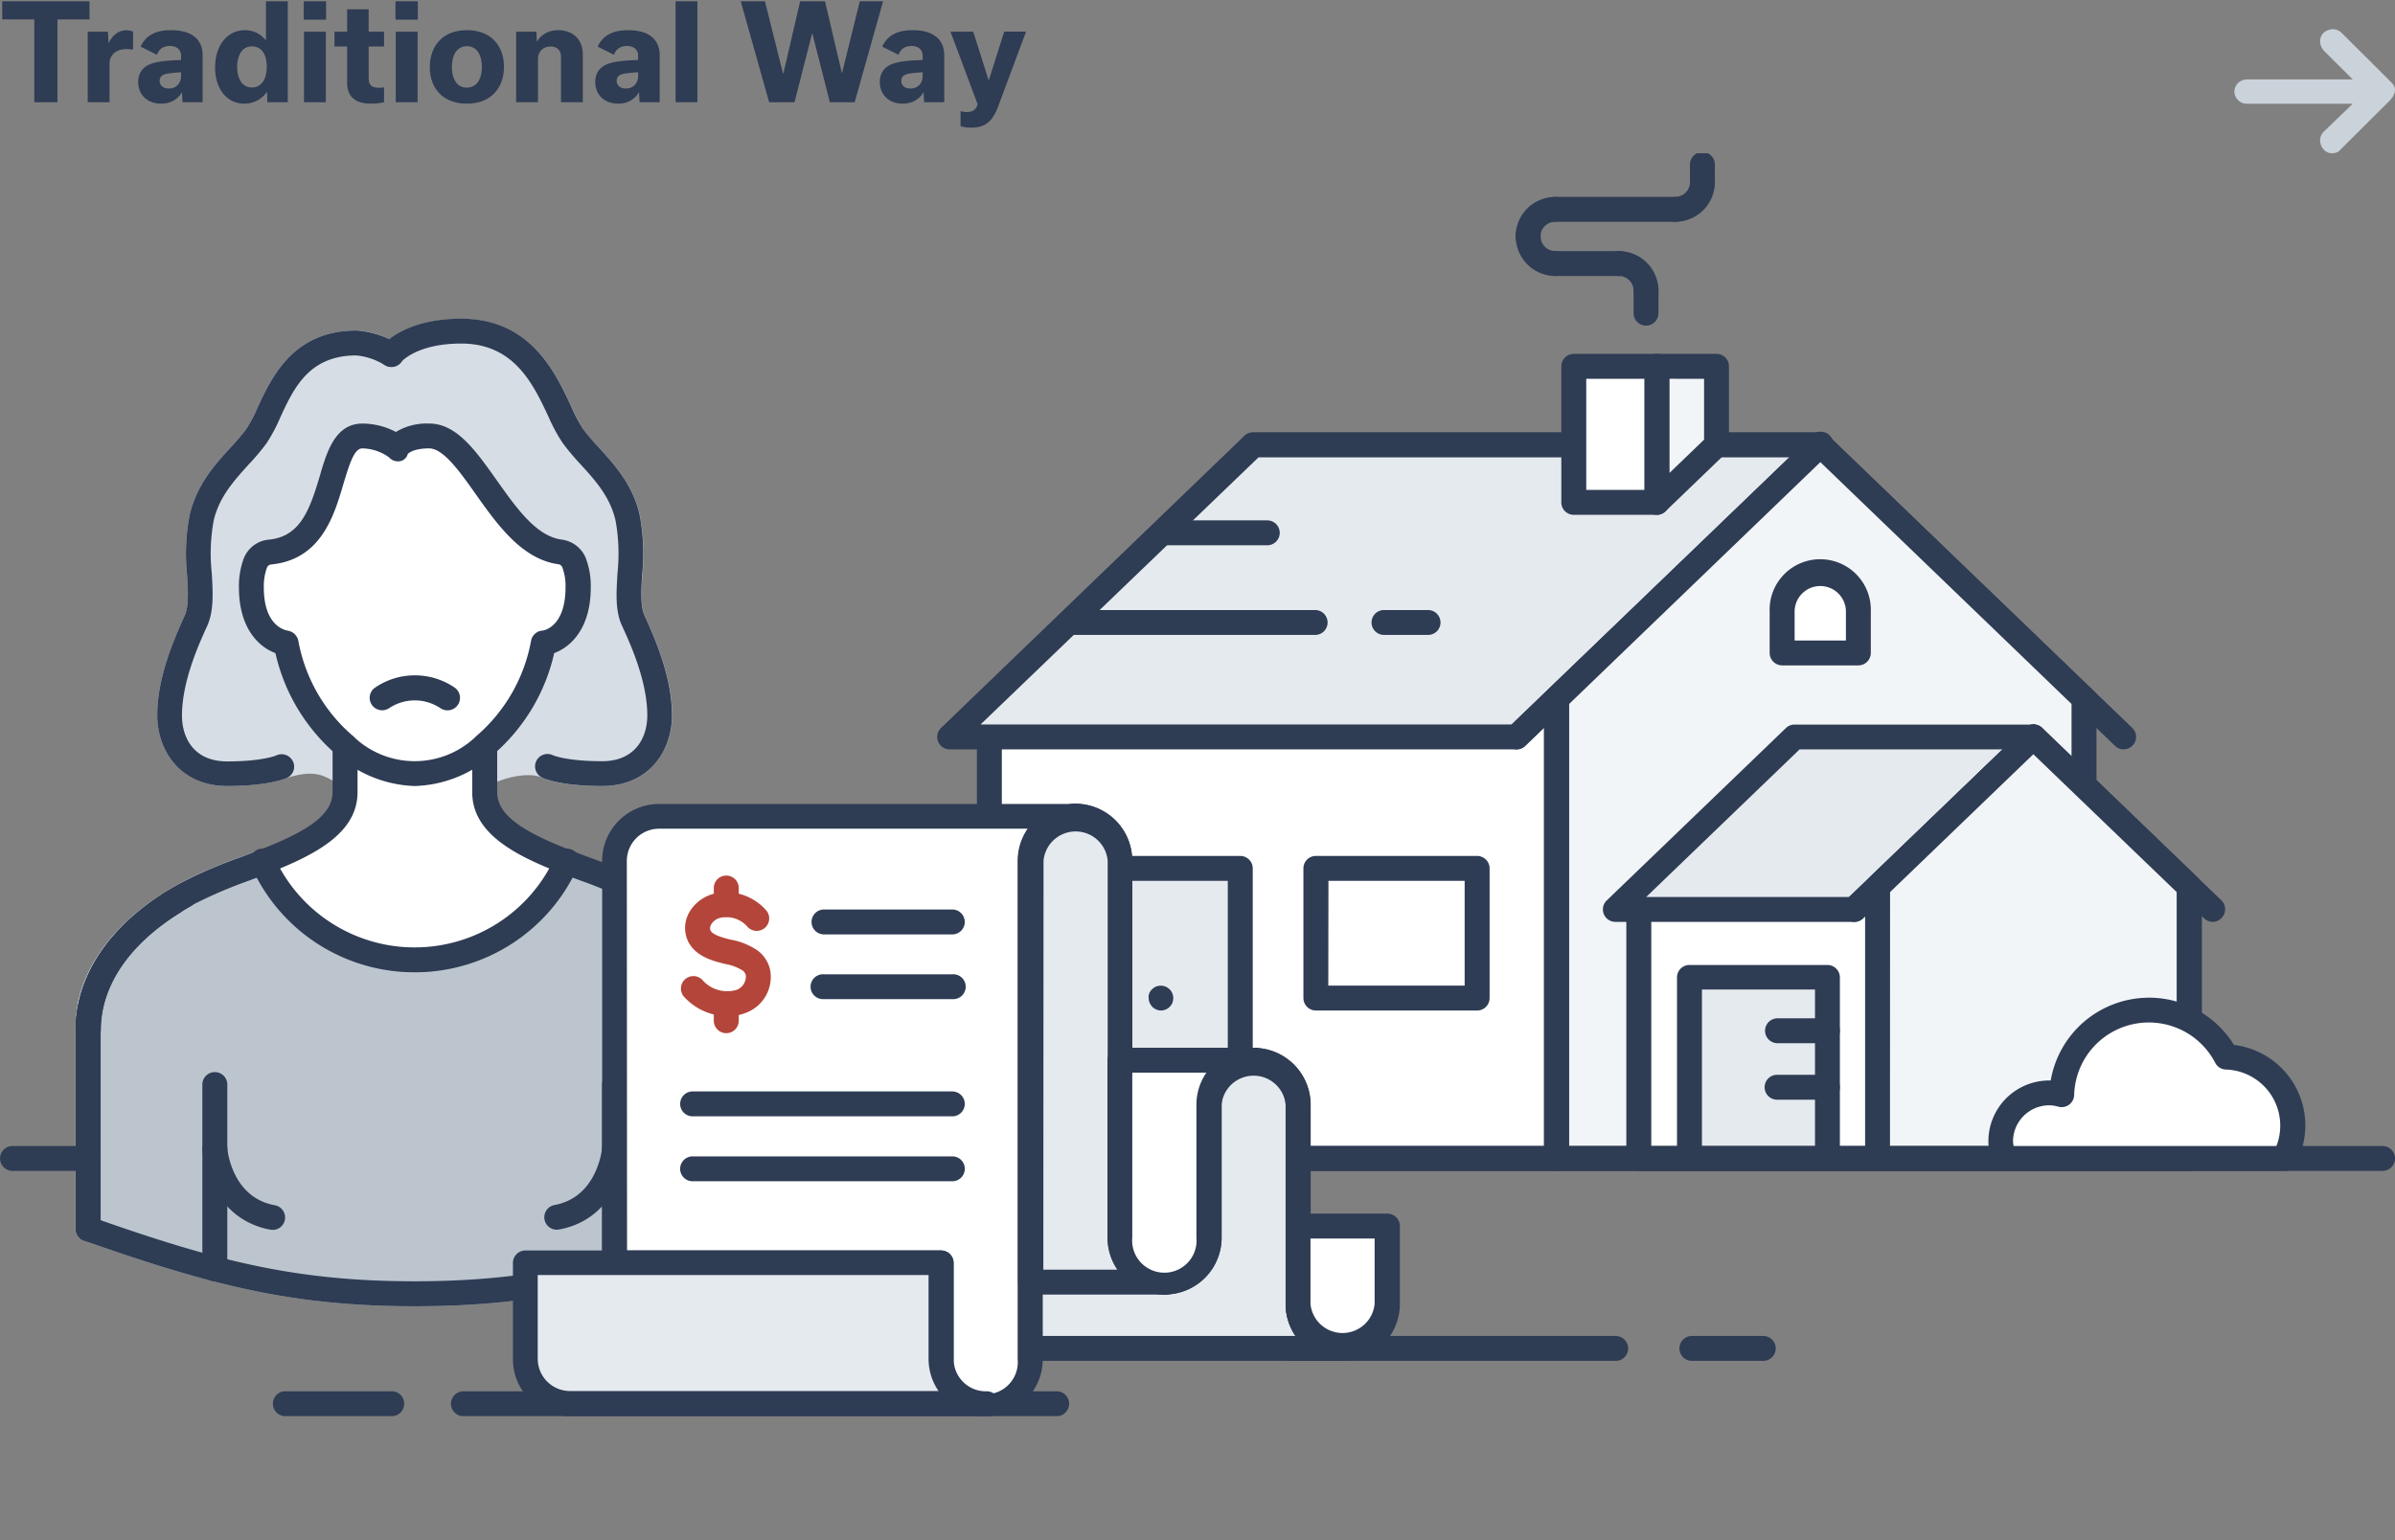 <svg width="328" height="211" fill="none" xmlns="http://www.w3.org/2000/svg"><rect width="100%" height="100%" fill="#808080" stroke="none"/><path d="M328 12.42c0-.256 0-.384-.129-.64-.128-.256-.257-.384-.386-.513l-6.818-6.787c-.644-.64-1.673-.64-2.445 0-.643.64-.643 1.665 0 2.433l3.989 3.97h-14.538c-.901 0-1.673.769-1.673 1.665s.772 1.665 1.673 1.665h14.538l-3.989 3.842c-.643.64-.643 1.664 0 2.433.386.384.772.512 1.158.512.386 0 .901-.128 1.158-.512l6.819-6.787c.128-.129.257-.385.386-.513.128-.256.257-.512.257-.768Z" fill="#CAD2DA"/><path d="M7.866 14V2.66h4.392V.176H.306V2.66h4.392V14h3.168ZM12.014 14h2.988V8.69c0-1.062.81-1.962 2.304-1.962.324 0 .702.036.918.072V4.316a2.877 2.877 0 0 0-.918-.162c-1.08 0-1.872.666-2.412 1.71h-.036l-.072-1.53h-2.772V14ZM27.749 14V7.574c0-2.124-1.422-3.438-4.32-3.438-2.16 0-3.456.738-4.176 2.25l2.232 1.116c.27-.702.81-1.206 1.782-1.206s1.53.54 1.53 1.35v.576c-1.566.054-3.006.144-4.014.486-1.332.45-1.854 1.404-1.854 2.538 0 1.71 1.224 2.952 3.132 2.952 1.26 0 2.25-.558 2.826-1.53h.036L24.995 14h2.754Zm-4.626-1.872c-.828 0-1.26-.468-1.26-1.044 0-.702.558-.918 1.134-1.008a21.02 21.02 0 0 1 1.8-.18v.504c0 .99-.648 1.728-1.674 1.728ZM33.472 14.198c1.26 0 2.358-.576 3.06-1.584h.036L36.622 14h2.79V.176h-2.988v5.328h-.036c-.702-.864-1.674-1.368-2.844-1.368-2.502 0-4.086 2.214-4.086 5.094 0 2.808 1.494 4.968 4.014 4.968Zm1.026-2.214c-1.368 0-2.016-1.278-2.016-2.79 0-1.62.684-2.844 2.016-2.844 1.35 0 2.034 1.134 2.034 2.808 0 1.602-.666 2.826-2.034 2.826ZM41.597 2.696h3.06V.176h-3.06v2.52ZM44.621 14V4.334h-2.988V14h2.988ZM45.81 6.368h1.729v4.914c0 1.872 1.008 2.916 3.276 2.916.666 0 1.332-.09 1.782-.198v-2.034a4.212 4.212 0 0 1-.684.054c-1.134 0-1.422-.486-1.422-1.314V6.368h2.106V4.334H50.49v-3.06h-2.952v3.06H45.81v2.034ZM54.165 2.696h3.06V.176h-3.06v2.52ZM57.19 14V4.334h-2.988V14h2.988ZM63.941 14.198c3.312 0 5.076-2.178 5.076-5.04 0-2.88-1.764-5.022-5.076-5.022-3.312 0-5.076 2.178-5.076 5.058 0 2.862 1.764 5.004 5.076 5.004Zm.018-7.866c1.368 0 2.034 1.224 2.034 2.844 0 1.602-.666 2.826-2.07 2.826-1.368 0-2.034-1.224-2.034-2.826 0-1.62.666-2.844 2.07-2.844ZM70.69 14h2.988V8.114c0-1.008.648-1.746 1.746-1.746.918 0 1.404.612 1.404 1.386V14h2.988V7.43c0-1.98-1.332-3.294-3.366-3.294-1.26 0-2.286.558-2.898 1.53h-.036l-.054-1.332H70.69V14ZM90.344 14V7.574c0-2.124-1.422-3.438-4.32-3.438-2.16 0-3.456.738-4.176 2.25l2.232 1.116c.27-.702.81-1.206 1.782-1.206s1.53.54 1.53 1.35v.576c-1.566.054-3.006.144-4.014.486-1.332.45-1.854 1.404-1.854 2.538 0 1.71 1.224 2.952 3.132 2.952 1.26 0 2.25-.558 2.826-1.53h.036L87.59 14h2.754Zm-4.626-1.872c-.828 0-1.26-.468-1.26-1.044 0-.702.558-.918 1.134-1.008a21.02 21.02 0 0 1 1.8-.18v.504c0 .99-.648 1.728-1.674 1.728ZM95.51 14V.176h-2.988V14h2.988ZM117.754.176l-2.43 9.81h-.036l-2.304-9.81h-3.402l-2.304 9.918h-.036L104.758.176h-3.312L105.334 14h3.474l2.412-9.414h.036L113.65 14h3.402L120.94.176h-3.186ZM129.315 14V7.574c0-2.124-1.422-3.438-4.32-3.438-2.16 0-3.456.738-4.176 2.25l2.232 1.116c.27-.702.81-1.206 1.782-1.206s1.53.54 1.53 1.35v.576c-1.566.054-3.006.144-4.014.486-1.332.45-1.854 1.404-1.854 2.538 0 1.71 1.224 2.952 3.132 2.952 1.26 0 2.25-.558 2.826-1.53h.036l.072 1.332h2.754Zm-4.626-1.872c-.828 0-1.26-.468-1.26-1.044 0-.702.558-.918 1.134-1.008a21.02 21.02 0 0 1 1.8-.18v.504c0 .99-.648 1.728-1.674 1.728ZM137.53 4.334l-2.106 6.642h-.036l-2.106-6.642h-3.114l3.726 9.954c-.234.774-.702 1.062-1.494 1.062a2.89 2.89 0 0 1-.846-.126v2.07c.342.09.81.198 1.44.198 2.07 0 3.006-1.026 3.708-2.916l3.816-10.242h-2.988Z" fill="#2E3C54"/><g clip-path="url(#a)"><path d="M101.524 140.478v-.965l-.059-.565c0-.097 0-.205-.049-.302-.048-.097-.068-.409-.107-.624-.039-.214-.049-.224-.078-.341-.029-.117-.098-.438-.156-.672-.059-.234-.078-.253-.108-.38a8.509 8.509 0 0 0-.224-.711l-.147-.419c-.097-.244-.185-.487-.292-.731-.108-.244-.137-.312-.205-.468a14.76 14.76 0 0 0-.352-.74l-.273-.526c-.137-.244-.273-.488-.43-.731l-.36-.575c-.147-.234-.313-.468-.48-.702l-.477-.643-.518-.653-.625-.721c-.166-.185-.351-.37-.527-.555a55.31 55.31 0 0 0-.82-.838l-.459-.419a22.196 22.196 0 0 0-1.122-.974l-.254-.195a37.44 37.44 0 0 0-5.525-3.693 98.756 98.756 0 0 0-10.221-4.258 22.774 22.774 0 0 1-8.413 9.777 22.834 22.834 0 0 1-24.769 0 22.774 22.774 0 0 1-8.413-9.777 95.832 95.832 0 0 0-10.211 4.258 37.44 37.44 0 0 0-5.526 3.693l-.254.195c-.39.331-.76.653-1.112.974l-.46.419c-.292.283-.565.555-.829.838-.264.283-.361.37-.527.555l-.615.721-.527.653c-.163.215-.32.429-.469.643-.176.234-.332.468-.488.702l-.361.575a13.54 13.54 0 0 0-.42.731c-.127.243-.185.35-.273.526-.088.175-.244.487-.361.74l-.206.468c-.107.244-.195.487-.282.731-.088.243-.108.282-.157.419-.049.136-.146.477-.214.711-.069.234-.078.253-.108.38-.029.127-.117.458-.166.672-.049.215-.048.234-.068.341-.02.108-.078.419-.107.624-.03.205 0 .205 0 .302s-.05.38-.069.565a2.372 2.372 0 0 0 0 .253v28.579c17.894 6.314 28.68 8.876 44.72 8.876 16.038 0 26.825-2.562 44.709-8.876v-27.283c-.146-.175-.146-.37-.156-.584Z" fill="#BCC5CE"/><path d="M56.785 178.946c-16.859 0-28.026-2.923-45.237-8.964a1.694 1.694 0 0 1-1.2-1.618v-28.13l.058-.809c0-.253 0-.467.069-.682v-.224c.049-.331.087-.555.136-.799v-.243l.205-.877.088-.312c.107-.37.186-.634.283-.897.098-.263.098-.282.156-.438.059-.156.206-.555.323-.828l.195-.449c.146-.331.273-.594.42-.876l.302-.566c.137-.253.293-.526.459-.789.166-.263.244-.409.38-.623l.528-.77c.166-.224.332-.458.507-.682l.567-.702c.214-.263.43-.516.663-.779.235-.263.381-.4.576-.604.196-.205.557-.585.87-.877l.38-.351c.478-.439.869-.789 1.288-1.13l.215-.176a39.622 39.622 0 0 1 5.858-3.897 63.084 63.084 0 0 1 7.809-3.362c.86-.331 1.718-.653 2.567-.974.41-.161.867-.158 1.274.01.408.167.734.484.913.886a21.07 21.07 0 0 0 7.783 9.039 21.122 21.122 0 0 0 22.906 0 21.07 21.07 0 0 0 7.782-9.039 1.719 1.719 0 0 1 2.187-.896l2.597.974a64.708 64.708 0 0 1 7.81 3.352 38.177 38.177 0 0 1 5.779 3.897l.273.215c.41.341.8.692 1.181 1.042l.488.439c.303.292.596.594.879.896.283.302.38.39.556.585.176.195.45.516.664.779.215.264.4.478.566.702.181.222.35.453.508.692.182.253.358.506.527.76l.39.623c.156.263.313.527.459.79l.303.565.39.818.215.497c.117.283.225.546.322.809l.166.468.244.779.117.429c.069.253.127.497.176.74l.078.361c0 .253.088.487.127.711l.049.312c0 .234.049.448.068.653V168.393a1.719 1.719 0 0 1-.379 1.065c-.243.302-.58.514-.958.602-16.927 6.011-28.114 8.886-44.905 8.886Zm-43.02-11.79c16.224 5.681 27.01 8.38 43.02 8.38s26.806-2.709 43.04-8.4v-26.6l1.709-.058h-1.709V139.669c0-.185 0-.351-.058-.536v-.166c0-.273-.069-.458-.108-.643v-.224c-.058-.282-.107-.477-.156-.682l-.068-.253a11.07 11.07 0 0 0-.234-.731l-.088-.253a44.382 44.382 0 0 0-.303-.79l-.186-.419c-.107-.224-.204-.448-.322-.672l-.253-.477a15.678 15.678 0 0 0-.723-1.199c-.117-.175-.283-.429-.44-.643l-.429-.594-.458-.556a16.3 16.3 0 0 0-.605-.711l-.489-.516a14.365 14.365 0 0 0-.77-.78l-.43-.39c-.342-.321-.684-.623-1.055-.974l-.137-.097a36.005 36.005 0 0 0-5.378-3.615 62.011 62.011 0 0 0-7.4-3.148l-1.161-.448a24.489 24.489 0 0 1-9.019 9.485 24.55 24.55 0 0 1-25.248 0 24.488 24.488 0 0 1-9.018-9.485l-1.132.439a61.106 61.106 0 0 0-7.4 3.157 36.004 36.004 0 0 0-5.28 3.527l-.235.185c-.371.312-.713.614-1.054.974l-.43.39c-.273.263-.527.517-.771.78l-.498.526-.576.672c-.166.195-.332.4-.488.604l-.43.585-.448.653-.323.516c-.136.227-.263.452-.38.672a8.107 8.107 0 0 0-.264.478l-.312.662-.196.439c-.087.214-.175.429-.253.643l-.137.38c-.078.234-.137.438-.195.643l-.098.341a9.122 9.122 0 0 0-.146.614v.156c-.059.331-.098.516-.117.692v.165c0 .283-.059.448-.079.614l-1.718.088 1.699.126v.478l-1.718.097 1.708.059v.536l-.254 26.113Z" fill="#BCC5CE"/><path d="M101.534 170.069a1.715 1.715 0 0 1-1.709-1.705v-27.282c0-5.993-3.856-11.693-10.874-16.068a1.711 1.711 0 0 1-.796-1.735 1.71 1.71 0 0 1 .691-1.118 1.723 1.723 0 0 1 1.91-.07c10.866 6.821 12.486 14.791 12.486 18.962v27.282a1.709 1.709 0 0 1-1.708 1.734ZM84.167 175.536a1.705 1.705 0 0 1-1.708-1.696v-25.265a1.705 1.705 0 0 1 1.708-1.705 1.708 1.708 0 0 1 1.709 1.705v25.265a1.687 1.687 0 0 1-.501 1.203 1.696 1.696 0 0 1-1.208.493Z" fill="#2E3C54"/><path d="M76.24 168.462a1.711 1.711 0 0 1-1.689-1.554 1.703 1.703 0 0 1 1.387-1.827c5.857-1.072 6.501-7.591 6.53-7.864a1.706 1.706 0 0 1 1.822-1.443 1.705 1.705 0 0 1 1.576 1.707c-.244 3.244-2.509 9.743-9.313 10.951-.103.02-.208.03-.313.03ZM12.075 170.069a1.718 1.718 0 0 1-1.708-1.705v-27.282c0-4.17 1.62-12.19 12.495-18.961a1.713 1.713 0 0 1 1.3-.21 1.723 1.723 0 0 1 1.302 1.398 1.711 1.711 0 0 1-.796 1.735c-7.018 4.365-10.884 10.075-10.884 16.067v27.283a1.704 1.704 0 0 1-1.708 1.675ZM29.422 175.536a1.705 1.705 0 0 1-1.708-1.696v-25.265a1.705 1.705 0 0 1 1.708-1.705 1.708 1.708 0 0 1 1.709 1.705v25.265a1.69 1.69 0 0 1-1.055 1.569 1.7 1.7 0 0 1-.654.127Z" fill="#2E3C54"/><path d="M37.349 168.462c-.1.009-.202.009-.302 0-6.834-1.247-9.08-7.708-9.323-10.952a1.703 1.703 0 0 1 1.571-1.832 1.71 1.71 0 0 1 1.836 1.569c0 .311.644 6.82 6.52 7.863a1.708 1.708 0 0 1 1.387 1.828 1.703 1.703 0 0 1-1.689 1.553v-.029ZM12.075 142.767a1.709 1.709 0 0 1-1.708-1.705c0-6.664 3.846-13.027 10.846-17.899 1.083-.75 2.118-1.403 3.172-1.949a1.715 1.715 0 0 1 2.329.658 1.704 1.704 0 0 1-.66 2.324 34.039 34.039 0 0 0-2.928 1.802c-7.81 5.418-9.391 11.206-9.391 15.113a1.692 1.692 0 0 1-1.66 1.656Z" fill="#2E3C54"/><path d="M31.14 105.975c-5.505 0-7.897-3.985-7.897-7.97 0-4.784 2.09-9.666 3.593-12.95 1.503-3.283-.45-8.769.8-14.167 1.2-5.184 5.193-7.97 7.497-11.157 2.606-3.624 3.788-12.764 13.667-12.764 1.703.14 3.348.688 4.793 1.598 0 0 2.49-3.186 9.586-3.186 10.738 0 12.69 10.718 15.277 14.352 2.294 3.187 6.297 5.973 7.488 11.157 1.25 5.36-.703 10.864.8 14.167 1.504 3.304 3.593 8.166 3.593 12.95 0 3.985-2.392 7.97-7.888 7.97s-7.478-.974-7.478-.974c-1.952-.877-5.017-.672-8.6.974v-3.897a24.117 24.117 0 0 0 8.044-14.022s4.744-.448 4.744-7.629a8.988 8.988 0 0 0-.566-3.381 2.398 2.398 0 0 0-1.894-1.462c-8.122-1.12-11.958-15.882-17.932-15.882-3.583 0-4.374 1.588-4.374 1.588a8.035 8.035 0 0 0-4.793-1.588c-5.613 0-2.606 14.928-12.642 15.892a2.424 2.424 0 0 0-2 1.5 9.328 9.328 0 0 0-.538 3.333c0 7.181 4.745 7.63 4.745 7.63a24.049 24.049 0 0 0 8.034 14.021v3.897c-2.529-1.715-4.52-2.26-8.59-.974.009-.01-1.973.974-7.469.974Z" fill="#D6DDE4"/><path d="M47.218 107.68c-.347.002-.687-.1-.976-.292-2.108-1.442-3.563-1.871-7.028-.799-.635.273-2.997 1.091-8.073 1.091-6.6 0-9.606-5.018-9.606-9.675 0-4.804 1.894-9.598 3.748-13.641.596-1.297.469-3.41.332-5.652a27.983 27.983 0 0 1 .361-8.185c.977-4.102 3.388-6.82 5.545-9.159a29.79 29.79 0 0 0 2.226-2.62 19.36 19.36 0 0 0 1.562-2.992c1.952-4.17 4.88-10.475 13.5-10.475 1.582.068 3.129.484 4.53 1.218 1.464-1.15 4.51-2.806 9.85-2.806 9.44 0 12.827 7.22 15.062 12.004a20.306 20.306 0 0 0 1.601 3.06c.69.91 1.43 1.782 2.216 2.611 2.158 2.368 4.608 5.057 5.555 9.16a28.3 28.3 0 0 1 .351 8.184c-.136 2.241-.254 4.355.332 5.661 1.855 4.044 3.749 8.838 3.749 13.641 0 4.658-3.007 9.676-9.596 9.676-5.73 0-8.005-1.043-8.24-1.169-1.18-.526-3.709-.565-7.116.974a1.714 1.714 0 0 1-2.221-.728 1.698 1.698 0 0 1-.21-.821v-3.898a1.712 1.712 0 0 1 .625-1.315 22.557 22.557 0 0 0 7.449-13.028 1.695 1.695 0 0 1 1.513-1.373c.302 0 3.202-.595 3.202-5.924a7.334 7.334 0 0 0-.44-2.748.681.681 0 0 0-.537-.42c-5.007-.691-8.375-5.446-11.352-9.645-2.168-3.06-4.403-6.227-6.356-6.227-2.303 0-2.928.77-2.928.78a1.345 1.345 0 0 1-1.054.974 1.653 1.653 0 0 1-1.504-.526 6.402 6.402 0 0 0-3.69-1.198c-1.064 0-1.698 1.948-2.557 4.793-1.289 4.404-3.066 10.436-9.919 11.108a.684.684 0 0 0-.575.439 7.45 7.45 0 0 0-.43 2.699c0 5.33 2.928 5.846 3.231 5.924a1.769 1.769 0 0 1 1.494 1.374 22.45 22.45 0 0 0 7.448 13.027 1.712 1.712 0 0 1 .615 1.316v3.897a1.703 1.703 0 0 1-1.689 1.705Zm25.118-4.872a7.99 7.99 0 0 1 3.358.663c.049 0 1.952.838 6.775.838 4.558 0 6.189-3.245 6.189-6.275 0-4.716-2.324-9.802-3.446-12.248-.977-2.066-.791-4.59-.635-7.269a25.213 25.213 0 0 0-.273-7.21c-.752-3.235-2.782-5.476-4.754-7.64a33.58 33.58 0 0 1-2.46-2.922 22.918 22.918 0 0 1-1.953-3.605c-2.098-4.473-4.695-10.046-11.968-10.046-6.042 0-8.17 2.455-8.258 2.562a1.758 1.758 0 0 1-2.255.36 8.736 8.736 0 0 0-3.905-1.324c-6.472 0-8.561 4.511-10.397 8.496a23.19 23.19 0 0 1-1.893 3.557 32.081 32.081 0 0 1-2.47 2.923c-1.953 2.163-4.002 4.404-4.754 7.639a24.86 24.86 0 0 0-.264 7.21c.157 2.68.303 5.203-.644 7.27-1.113 2.445-3.436 7.53-3.436 12.247 0 3.03 1.62 6.275 6.189 6.275 4.88 0 6.726-.819 6.736-.828l.224-.088c3.241-.974 5.447-.974 7.4-.234v-.244a26.031 26.031 0 0 1-7.81-13.417c-2.206-.808-4.998-3.313-4.998-9.003a10.97 10.97 0 0 1 .654-3.946 4.083 4.083 0 0 1 3.436-2.592c4.227-.41 5.555-3.897 6.97-8.662.976-3.4 2.128-7.24 5.857-7.24a9.875 9.875 0 0 1 4.579 1.15 8.123 8.123 0 0 1 4.588-1.15c3.72 0 6.355 3.723 9.147 7.659 2.791 3.936 5.486 7.795 9.01 8.243a4.123 4.123 0 0 1 3.25 2.495c.487 1.291.723 2.663.694 4.043 0 5.69-2.802 8.195-5.008 9.003a26.031 26.031 0 0 1-7.81 13.417v.624a14.338 14.338 0 0 1 4.325-.76l.01.029Z" fill="#D6DDE4"/><path d="M56.795 105.975a15.22 15.22 0 0 0 9.586-3.897v6.411c0 4.638 5.37 7.269 11.207 9.549a22.774 22.774 0 0 1-8.414 9.777 22.834 22.834 0 0 1-24.768 0 22.774 22.774 0 0 1-8.414-9.777c5.857-2.28 11.217-4.872 11.217-9.549v-6.411a15.22 15.22 0 0 0 9.586 3.897Z" fill="#fff"/><path d="M78.603 77.075a8.985 8.985 0 0 1 .566 3.381c0 7.181-4.744 7.63-4.744 7.63a24.117 24.117 0 0 1-8.044 14.021 13.809 13.809 0 0 1-19.172 0 24.048 24.048 0 0 1-8.035-14.022s-4.744-.448-4.744-7.629a9.328 9.328 0 0 1 .537-3.332 2.416 2.416 0 0 1 2.001-1.5c10.035-.975 7.029-15.893 12.642-15.893 1.727 0 3.408.558 4.793 1.588 0 0 .79-1.588 4.373-1.588 5.975 0 9.762 14.762 17.933 15.883a2.403 2.403 0 0 1 1.894 1.461Z" fill="#fff"/><path d="M12.075 142.767a1.709 1.709 0 0 1-1.708-1.705c0-4.55 1.904-13.222 14.643-20.228a63.615 63.615 0 0 1 7.868-3.371l2.538-.974c6.082-2.368 10.133-4.629 10.133-7.961v-6.411a1.71 1.71 0 0 1 3.417 0v6.411c0 5.846-6.355 8.769-12.3 11.137l-2.568.974a63.094 63.094 0 0 0-7.438 3.177c-11.178 6.158-12.847 13.456-12.847 17.246a1.704 1.704 0 0 1-1.738 1.705ZM101.534 142.767a1.706 1.706 0 0 1-1.709-1.705c0-3.79-1.669-11.088-12.837-17.246a63.491 63.491 0 0 0-7.428-3.167c-.87-.321-1.738-.653-2.597-.974-5.945-2.329-12.29-5.291-12.29-11.137v-6.412a1.71 1.71 0 0 1 3.417 0v6.412c0 3.322 4.04 5.593 10.113 7.96.859.341 1.718.663 2.567.975a66.113 66.113 0 0 1 7.858 3.371c12.691 7.006 14.643 15.678 14.643 20.228a1.696 1.696 0 0 1-.514 1.21 1.712 1.712 0 0 1-1.223.485Z" fill="#2E3C54"/><path d="M56.795 133.199a24.488 24.488 0 0 1-13.32-3.917 24.42 24.42 0 0 1-9.035-10.523 1.708 1.708 0 0 1-.105-1.355 1.7 1.7 0 0 1 .92-1.001 1.695 1.695 0 0 1 1.361-.013 1.717 1.717 0 0 1 .938.985 21.07 21.07 0 0 0 7.783 9.039 21.123 21.123 0 0 0 22.906 0 21.07 21.07 0 0 0 7.783-9.039 1.718 1.718 0 0 1 .938-.985 1.716 1.716 0 0 1 1.926.418 1.7 1.7 0 0 1 .25 1.951 24.429 24.429 0 0 1-9.032 10.519 24.495 24.495 0 0 1-13.313 3.921ZM56.795 107.68a16.884 16.884 0 0 1-10.68-4.277 25.775 25.775 0 0 1-8.395-13.934c-2.206-.808-4.998-3.313-4.998-9.003a10.971 10.971 0 0 1 .654-3.946 4.083 4.083 0 0 1 3.436-2.592c4.227-.41 5.555-3.897 6.97-8.662.977-3.4 2.128-7.24 5.857-7.24a9.874 9.874 0 0 1 4.579 1.15 8.125 8.125 0 0 1 4.588-1.15c3.72 0 6.355 3.722 9.147 7.659 2.792 3.936 5.486 7.795 9.01 8.243a4.124 4.124 0 0 1 3.25 2.494c.488 1.292.723 2.664.694 4.044 0 5.69-2.802 8.195-5.008 9.003a25.815 25.815 0 0 1-8.395 13.944 16.879 16.879 0 0 1-10.709 4.267ZM49.61 61.427c-1.064 0-1.698 1.949-2.557 4.794-1.289 4.404-3.066 10.435-9.919 11.108a.684.684 0 0 0-.575.438 7.45 7.45 0 0 0-.43 2.699c0 5.33 2.928 5.846 3.231 5.924a1.769 1.769 0 0 1 1.494 1.374 22.447 22.447 0 0 0 7.448 13.027 12.085 12.085 0 0 0 8.493 3.485c3.18 0 6.232-1.252 8.493-3.485a22.554 22.554 0 0 0 7.448-13.027 1.695 1.695 0 0 1 1.513-1.374c.303 0 3.202-.594 3.202-5.924a7.335 7.335 0 0 0-.44-2.748.683.683 0 0 0-.536-.419c-5.008-.692-8.376-5.446-11.353-9.646-2.167-3.06-4.403-6.226-6.355-6.226-2.304 0-2.929.77-2.929.78a1.344 1.344 0 0 1-1.054.974 1.653 1.653 0 0 1-1.503-.526 6.402 6.402 0 0 0-3.67-1.228Z" fill="#2E3C54"/><path d="M82.46 107.68c-5.731 0-8.006-1.042-8.24-1.169a1.7 1.7 0 0 1-.762-2.28 1.702 1.702 0 0 1 2.284-.76s1.865.809 6.717.809c4.559 0 6.189-3.245 6.189-6.275 0-4.716-2.323-9.803-3.446-12.248-.976-2.066-.79-4.59-.634-7.27a25.209 25.209 0 0 0-.274-7.21c-.751-3.234-2.782-5.475-4.754-7.639a33.557 33.557 0 0 1-2.46-2.923 22.907 22.907 0 0 1-1.952-3.605c-2.099-4.472-4.696-10.046-11.968-10.046-6.043 0-8.17 2.456-8.259 2.563a1.72 1.72 0 0 1-2.392.234 1.685 1.685 0 0 1-.283-2.358c.303-.39 3.232-3.84 10.934-3.84 9.44 0 12.827 7.22 15.062 12.005a20.298 20.298 0 0 0 1.601 3.06c.69.91 1.43 1.782 2.216 2.611 2.157 2.368 4.608 5.057 5.555 9.16.513 2.696.632 5.453.351 8.184-.136 2.24-.254 4.355.332 5.66 1.855 4.045 3.748 8.838 3.748 13.642.03 4.677-2.977 9.695-9.566 9.695Z" fill="#2E3C54"/><path d="M31.14 107.68c-6.599 0-9.605-5.018-9.605-9.675 0-4.804 1.894-9.598 3.748-13.641.596-1.296.469-3.41.332-5.652a27.982 27.982 0 0 1 .361-8.184c.977-4.103 3.388-6.821 5.545-9.16a29.79 29.79 0 0 0 2.226-2.62 19.36 19.36 0 0 0 1.562-2.992c1.952-4.17 4.88-10.474 13.5-10.474 2.032.128 3.998.772 5.711 1.87a1.703 1.703 0 0 1 .76 1.73 1.698 1.698 0 0 1-1.312 1.363 1.708 1.708 0 0 1-1.283-.228 8.797 8.797 0 0 0-3.905-1.325c-6.472 0-8.561 4.511-10.396 8.496a23.196 23.196 0 0 1-1.894 3.557 32.05 32.05 0 0 1-2.47 2.923c-1.952 2.163-4.002 4.404-4.754 7.639a24.856 24.856 0 0 0-.263 7.21c.156 2.68.302 5.204-.645 7.27-1.113 2.445-3.436 7.531-3.436 12.247 0 3.03 1.62 6.275 6.19 6.275 4.88 0 6.725-.818 6.735-.828a1.727 1.727 0 0 1 2.265.809 1.682 1.682 0 0 1-.762 2.25c-.215.098-2.48 1.14-8.21 1.14ZM56.834 92.517a9.647 9.647 0 0 1 5.428 1.676 1.712 1.712 0 0 1-.67 3.092 1.718 1.718 0 0 1-1.283-.276 6.325 6.325 0 0 0-7.008 0 1.721 1.721 0 0 1-2.373-.448 1.693 1.693 0 0 1 .45-2.368 9.617 9.617 0 0 1 5.456-1.676ZM56.795 178.946c-16.859 0-28.027-2.923-45.237-8.964a1.707 1.707 0 0 1-1.149-1.875 1.703 1.703 0 0 1 1.657-1.448c.193-.001.384.032.566.098 16.859 5.953 27.763 8.769 44.143 8.769s27.334-2.826 44.144-8.769a1.756 1.756 0 0 1 2.294 1.607 1.684 1.684 0 0 1-1.318 1.657c-17.123 6.051-28.27 8.925-45.1 8.925ZM53.778 194H39.214a1.697 1.697 0 0 1-.693-.091 1.696 1.696 0 0 1-1.002-.927 1.704 1.704 0 0 1 1.695-2.383h14.564a1.706 1.706 0 0 1 1.124 2.86 1.713 1.713 0 0 1-1.124.541Z" fill="#2E3C54"/><path d="M135.505 158.689h77.676V96.504h-77.676v62.185Z" fill="#fff"/><path d="M213.171 160.404h-77.676a1.71 1.71 0 0 1-1.708-1.705V96.514a1.705 1.705 0 0 1 1.708-1.705h77.676a1.705 1.705 0 0 1 1.708 1.705v62.185a1.704 1.704 0 0 1-1.708 1.705Zm-75.967-3.411h74.258V98.21h-74.258v58.783Z" fill="#2E3C54"/><path d="m249.29 60.959-41.557 39.998h-77.665l41.556-39.998h77.666Z" fill="#E5EAEF"/><path d="M207.733 102.662h-77.675a1.717 1.717 0 0 1-1.67-2.064c.072-.332.242-.635.489-.869l41.556-40.037c.315-.309.74-.48 1.181-.477h77.676a1.712 1.712 0 0 1 1.581 1.062 1.68 1.68 0 0 1-.4 1.861l-41.557 40.008a1.71 1.71 0 0 1-1.181.516Zm-73.448-3.41h72.755l38.072-36.598h-72.756l-38.071 36.598Z" fill="#2E3C54"/><path d="M207.733 102.662a1.689 1.689 0 0 1-1.23-.526 1.702 1.702 0 0 1 0-2.407l41.596-40.037a1.702 1.702 0 0 1 1.236-.554 1.715 1.715 0 0 1 1.252.52 1.698 1.698 0 0 1 .479 1.265 1.71 1.71 0 0 1-.595 1.215l-41.557 40.008a1.714 1.714 0 0 1-1.181.516Z" fill="#2E3C54"/><path d="M290.846 102.662a1.721 1.721 0 0 1-1.181-.477l-41.566-40.008a1.703 1.703 0 0 1 1.181-2.854c.434-.02.86.126 1.191.408l41.556 39.998a1.7 1.7 0 0 1-.233 2.628c-.28.19-.61.293-.948.295v.01Z" fill="#2E3C54"/><path d="M285.399 95.705v62.993H213.18V95.705l36.11-34.746 36.109 34.746Z" fill="#F2F5F7"/><path d="M285.409 160.404h-72.238a1.71 1.71 0 0 1-1.709-1.706V95.744a1.69 1.69 0 0 1 .518-1.218l36.119-34.756a1.7 1.7 0 0 1 2.372 0l36.119 34.756a1.711 1.711 0 0 1 .527 1.218v62.993a1.712 1.712 0 0 1-1.708 1.667Zm-70.51-3.411H283.7V96.436l-34.4-33.129-34.401 33.129v60.557Z" fill="#2E3C54"/><path d="M224.446 158.698h32.731v-36.743h-32.731v36.743Z" fill="#fff"/><path d="M257.168 160.404h-32.732a1.71 1.71 0 0 1-1.708-1.706v-36.743a1.702 1.702 0 0 1 1.708-1.696h32.732a1.703 1.703 0 0 1 1.708 1.696v36.743a1.704 1.704 0 0 1-1.708 1.706Zm-31.024-3.411h29.286V123.66h-29.286v33.333Z" fill="#2E3C54"/><path d="M231.367 158.698h18.889v-24.797h-18.889v24.797Z" fill="#E5EAEF"/><path d="M250.266 160.404h-18.889a1.707 1.707 0 0 1-1.709-1.705v-24.798a1.706 1.706 0 0 1 1.709-1.705h18.889a1.708 1.708 0 0 1 1.708 1.705v24.798a1.704 1.704 0 0 1-1.708 1.705Zm-17.181-3.411h15.482v-21.436h-15.482v21.436Z" fill="#2E3C54"/><path d="m278.507 100.957-24.551 23.629h-32.732l24.551-23.629h32.732Z" fill="#E5EAEF"/><path d="M253.956 126.291h-32.742a1.713 1.713 0 0 1-1.569-1.067 1.702 1.702 0 0 1 .388-1.856l24.551-23.629c.317-.307.74-.478 1.182-.477h32.731a1.713 1.713 0 0 1 1.592 1.062 1.735 1.735 0 0 1-.401 1.871l-24.541 23.618a1.731 1.731 0 0 1-1.191.478Zm-28.505-3.41h27.812l21.008-20.219h-27.812l-21.008 20.219Z" fill="#2E3C54"/><path d="M253.956 126.291a1.69 1.69 0 0 1-1.23-.526 1.706 1.706 0 0 1 0-2.407l24.551-23.629a1.71 1.71 0 0 1 2.895 1.259 1.706 1.706 0 0 1-.523 1.197l-24.502 23.628a1.74 1.74 0 0 1-1.191.478Z" fill="#2E3C54"/><path d="M303.049 126.291a1.74 1.74 0 0 1-1.182-.478l-24.551-23.628a1.705 1.705 0 0 1 1.155-2.933 1.71 1.71 0 0 1 1.217.477l24.552 23.629a1.705 1.705 0 0 1 0 2.407 1.708 1.708 0 0 1-1.191.526Z" fill="#2E3C54"/><path d="M299.837 121.487v37.211h-42.66v-37.211l21.33-20.53 21.33 20.53Z" fill="#F2F5F7"/><path d="M299.837 160.404h-42.669a1.71 1.71 0 0 1-1.709-1.706v-37.211a1.721 1.721 0 0 1 .528-1.228l21.329-20.53a1.722 1.722 0 0 1 2.372 0l21.34 20.53a1.703 1.703 0 0 1 .527 1.228v37.211a1.71 1.71 0 0 1-1.718 1.706Zm-41-3.411h39.262v-34.785l-19.631-18.883-19.621 18.883-.01 34.785Z" fill="#2E3C54"/><path d="m226.906 68.822 8.18-7.863V50.182h-8.18v18.64Z" fill="#F2F5F7"/><path d="M226.906 70.527a1.709 1.709 0 0 1-1.708-1.705v-18.64a1.71 1.71 0 0 1 1.708-1.705h8.17a1.705 1.705 0 0 1 1.709 1.705V60.96a1.69 1.69 0 0 1-.518 1.218l-8.18 7.873a1.7 1.7 0 0 1-1.181.477Zm1.708-18.64v12.93l4.764-4.589v-8.33l-4.764-.01Z" fill="#2E3C54"/><path d="M215.533 68.832h11.373v-18.64h-11.373v18.64Z" fill="#fff"/><path d="M226.906 70.527h-11.373a1.704 1.704 0 0 1-1.708-1.705v-18.64a1.72 1.72 0 0 1 1.708-1.705h11.373a1.72 1.72 0 0 1 1.708 1.705v18.64a1.704 1.704 0 0 1-1.708 1.705Zm-9.665-3.41h7.956v-15.22h-7.956v15.22Z" fill="#2E3C54"/><path d="M202.296 118.963h-22.082v17.773h22.082v-17.773Z" fill="#fff"/><path d="M202.296 138.431h-22.081a1.704 1.704 0 0 1-1.709-1.705v-17.763a1.704 1.704 0 0 1 1.709-1.705h22.081a1.71 1.71 0 0 1 1.708 1.705v17.763a1.704 1.704 0 0 1-1.708 1.705Zm-20.383-3.41h18.675v-14.352h-18.655l-.02 14.352ZM173.557 74.698h-13.872a1.705 1.705 0 1 1 0-3.41h13.872a1.705 1.705 0 1 1 0 3.41ZM179.98 86.975h-33.19a1.714 1.714 0 0 1-1.291-.45 1.71 1.71 0 0 1-.547-1.25 1.705 1.705 0 0 1 1.838-1.7h33.19a1.71 1.71 0 0 1 1.837 1.7 1.704 1.704 0 0 1-1.837 1.7ZM195.443 86.975h-5.769a1.714 1.714 0 0 1-1.291-.45 1.71 1.71 0 0 1-.547-1.25 1.705 1.705 0 0 1 1.838-1.7h5.769a1.71 1.71 0 0 1 1.837 1.7 1.704 1.704 0 0 1-1.837 1.7Z" fill="#2E3C54"/><path d="M244.067 89.45v-5.661c0-1.383.55-2.709 1.53-3.686a5.227 5.227 0 0 1 7.386 0 5.21 5.21 0 0 1 1.529 3.686v5.66h-10.445Z" fill="#fff"/><path d="M254.513 91.155h-10.446a1.72 1.72 0 0 1-1.708-1.705v-5.661a6.905 6.905 0 0 1 1.934-5.059 6.934 6.934 0 0 1 7.704-1.567 6.924 6.924 0 0 1 4.214 6.626v5.66a1.709 1.709 0 0 1-1.698 1.705v.001Zm-8.737-3.41h7.028v-3.956c0-.93-.37-1.823-1.029-2.48a3.518 3.518 0 0 0-4.97 0 3.505 3.505 0 0 0-1.029 2.48v3.956ZM326.292 160.403H111.92a1.704 1.704 0 1 1 0-3.41h214.372a1.71 1.71 0 0 1 1.708 1.705 1.704 1.704 0 0 1-1.708 1.705Z" fill="#2E3C54"/><path d="M304.933 144.814a11.948 11.948 0 0 0-5.585-5.317 11.97 11.97 0 0 0-14.241 3.25 11.916 11.916 0 0 0-2.715 7.211 7.01 7.01 0 0 0-1.698-.243 6.68 6.68 0 0 0-4.718 1.952 6.665 6.665 0 0 0-1.95 4.712c.006.794.154 1.579.44 2.319h38.422a9.392 9.392 0 0 0-3.412-12.539 9.432 9.432 0 0 0-4.543-1.345Z" fill="#fff"/><path d="M312.888 160.404h-38.422a1.713 1.713 0 0 1-1.602-1.111 8.3 8.3 0 0 1 .932-7.689 8.341 8.341 0 0 1 6.878-3.585h.176a13.633 13.633 0 0 1 3.698-7.237 13.692 13.692 0 0 1 15.254-2.961 13.659 13.659 0 0 1 6.146 5.326c1.799.221 3.518.878 5.005 1.912a11.1 11.1 0 0 1 4.765 9.231 11.094 11.094 0 0 1-1.346 5.178 1.703 1.703 0 0 1-1.484.936Zm-37.095-3.411h35.973c.34-.886.516-1.827.517-2.777a7.669 7.669 0 0 0-2.159-5.357 7.699 7.699 0 0 0-5.289-2.34 1.706 1.706 0 0 1-1.455-.916 10.218 10.218 0 0 0-4.78-4.579 10.252 10.252 0 0 0-6.59-.695 10.236 10.236 0 0 0-5.634 3.481 10.195 10.195 0 0 0-2.314 6.197 1.716 1.716 0 0 1-2.148 1.608 4.6 4.6 0 0 0-1.26-.195 4.974 4.974 0 0 0-3.513 1.452 4.956 4.956 0 0 0-1.455 3.507c.014.207.044.412.088.614h.019Z" fill="#2E3C54"/><path d="M169.857 118.963H153.34v32.272h16.517v-32.272Z" fill="#E5EAEF"/><path d="M169.857 152.93H153.34a1.706 1.706 0 0 1-1.708-1.705v-32.262a1.704 1.704 0 0 1 1.708-1.705h16.517a1.71 1.71 0 0 1 1.708 1.705v32.262a1.706 1.706 0 0 1-1.708 1.705Zm-14.819-3.41h13.111v-28.851h-13.111v28.851Z" fill="#2E3C54"/><path d="M159.031 138.431a1.718 1.718 0 0 1-1.21-.496 2.095 2.095 0 0 1-.371-.556 1.638 1.638 0 0 1-.137-.643 1.472 1.472 0 0 1 0-.351c.02-.106.05-.21.088-.311 0-.088.098-.195.156-.293.059-.097.137-.175.215-.253.079-.077.164-.149.254-.215.107-.058.195-.116.302-.165a1.92 1.92 0 0 1 .322-.088 1.723 1.723 0 0 1 1.411.361 1.71 1.71 0 0 1 .62 1.315 2.105 2.105 0 0 1-.117.643 1.964 1.964 0 0 1-.381.556c-.153.159-.34.282-.547.36-.19.086-.396.132-.605.136Z" fill="#2E3C54"/><path d="M131.971 144.599a12.118 12.118 0 0 1 5.669-5.423 12.14 12.14 0 0 1 14.483 3.311 12.085 12.085 0 0 1 2.74 7.345v.35a12.06 12.06 0 0 1-3.505 8.517h-27.489a9.544 9.544 0 0 1 3.473-12.729 9.588 9.588 0 0 1 4.61-1.371h.019Z" fill="#fff"/><path d="M151.378 160.404h-27.49a1.706 1.706 0 0 1-1.503-.897 11.239 11.239 0 0 1-.122-10.538 11.297 11.297 0 0 1 8.664-6.026 13.84 13.84 0 0 1 6.665-5.617 13.868 13.868 0 0 1 8.707-.523 13.846 13.846 0 0 1 7.291 4.778 13.803 13.803 0 0 1 2.981 8.183v.409a13.753 13.753 0 0 1-4.002 9.743c-.32.31-.746.484-1.191.488Zm-26.357-3.411h25.654a10.307 10.307 0 0 0 2.548-6.82v-.312a10.39 10.39 0 0 0-2.357-6.31 10.42 10.42 0 0 0-5.737-3.544 10.439 10.439 0 0 0-6.709.708 10.407 10.407 0 0 0-4.867 4.664 1.696 1.696 0 0 1-1.455.916 7.86 7.86 0 0 0-6.314 3.531 7.83 7.83 0 0 0-.744 7.187l-.019-.02Z" fill="#2E3C54"/><path d="M169.857 151.225h-24.736v7.474h24.736v-7.474Z" fill="#fff"/><path d="M169.857 160.404h-24.746a1.71 1.71 0 0 1-1.709-1.706v-7.473a1.717 1.717 0 0 1 1.709-1.705h24.746a1.719 1.719 0 0 1 1.708 1.705v7.473a1.704 1.704 0 0 1-1.708 1.706Zm-23.038-3.411h21.33v-4.063H146.79l.029 4.063ZM144.584 194H63.345a1.702 1.702 0 0 1-1.124-2.86 1.713 1.713 0 0 1 1.124-.541h81.239a1.714 1.714 0 0 1 1.694 1.018 1.71 1.71 0 0 1 0 1.365 1.7 1.7 0 0 1-1.002.927 1.697 1.697 0 0 1-.692.091ZM221.214 186.429h-44.27a1.706 1.706 0 1 1 0-3.41h44.27a1.706 1.706 0 1 1 0 3.41ZM241.48 186.429h-9.713a1.706 1.706 0 1 1 0-3.41h9.713a1.708 1.708 0 0 1 1.709 1.705 1.703 1.703 0 0 1-1.709 1.705ZM176.729 173.519h-22.852a1.71 1.71 0 0 1-1.709-1.705 1.71 1.71 0 0 1 1.709-1.706h22.852a1.71 1.71 0 0 1 1.709 1.706 1.71 1.71 0 0 1-1.709 1.705ZM225.422 44.61a1.71 1.71 0 0 1-1.699-1.706v-3.089a1.708 1.708 0 1 1 3.407 0v3.089a1.705 1.705 0 0 1-1.708 1.705ZM233.143 26.67a1.709 1.709 0 0 1-1.698-1.704v-2.3a1.707 1.707 0 0 1 .451-1.288 1.708 1.708 0 0 1 2.956 1.288v2.26a1.697 1.697 0 0 1-.486 1.232 1.72 1.72 0 0 1-1.223.513ZM221.703 37.808h-8.698a1.71 1.71 0 0 1-1.708-1.705 1.71 1.71 0 0 1 1.708-1.705h8.698a1.705 1.705 0 1 1 0 3.41ZM229.424 30.383h-16.419a1.71 1.71 0 0 1-1.708-1.705 1.71 1.71 0 0 1 1.708-1.705h16.419a1.71 1.71 0 0 1 1.709 1.705 1.71 1.71 0 0 1-1.709 1.705Z" fill="#2E3C54"/><path d="M221.703 36.103a3.71 3.71 0 0 1 3.719 3.712" fill="#fff"/><path d="M225.422 41.52a1.697 1.697 0 0 1-1.699-1.705 2.011 2.011 0 0 0-.595-1.42 2.023 2.023 0 0 0-1.425-.587 1.71 1.71 0 0 1-1.709-1.705 1.71 1.71 0 0 1 1.709-1.705 5.445 5.445 0 0 1 3.835 1.59 5.42 5.42 0 0 1 1.592 3.827 1.705 1.705 0 0 1-1.708 1.705Z" fill="#2E3C54"/><path d="M213.005 36.103a3.733 3.733 0 0 1-2.633-1.077 3.718 3.718 0 0 1-1.106-2.616" fill="#fff"/><path d="M213.005 37.808a5.434 5.434 0 0 1-3.832-1.59 5.411 5.411 0 0 1-1.586-3.828 1.707 1.707 0 0 1 .45-1.288 1.708 1.708 0 0 1 1.937-.403 1.714 1.714 0 0 1 .929 1c.078.222.108.457.091.691a2.012 2.012 0 0 0 2.011 2.007 1.705 1.705 0 1 1 0 3.41Z" fill="#2E3C54"/><path d="M233.144 24.966a3.721 3.721 0 0 1-3.72 3.712" fill="#fff"/><path d="M229.424 30.383a1.705 1.705 0 1 1 0-3.41 2.02 2.02 0 0 0 2.021-2.007 1.707 1.707 0 0 1 .451-1.288 1.704 1.704 0 0 1 1.252-.546 1.711 1.711 0 0 1 1.613 1.143c.078.222.109.457.091.69a5.412 5.412 0 0 1-1.59 3.832 5.432 5.432 0 0 1-3.838 1.586Z" fill="#2E3C54"/><path d="M209.266 32.41a3.72 3.72 0 0 1 1.092-2.622 3.733 3.733 0 0 1 2.627-1.09" fill="#fff"/><path d="M209.266 34.096a1.697 1.697 0 0 1-1.699-1.706 5.421 5.421 0 0 1 1.59-3.824 5.44 5.44 0 0 1 3.828-1.593 1.71 1.71 0 0 1 1.709 1.705 1.71 1.71 0 0 1-1.709 1.705 2.006 2.006 0 0 0-2.011 2.007 1.7 1.7 0 0 1-1.054 1.576c-.208.085-.43.13-.654.13ZM250.266 142.913h-6.833a1.704 1.704 0 1 1 0-3.41h6.833a1.71 1.71 0 0 1 1.708 1.705 1.704 1.704 0 0 1-1.708 1.705ZM250.266 150.65h-6.833a1.706 1.706 0 1 1 0-3.41h6.833a1.708 1.708 0 0 1 1.708 1.705 1.706 1.706 0 0 1-1.708 1.705ZM12.076 160.403H1.718a1.708 1.708 0 0 1-1.708-1.705 1.71 1.71 0 0 1 1.708-1.705h10.358a1.71 1.71 0 0 1 1.708 1.705 1.703 1.703 0 0 1-1.708 1.705Z" fill="#2E3C54"/><path d="M177.803 173.012v-21.66a6.1 6.1 0 0 0-1.796-4.314 6.126 6.126 0 0 0-4.324-1.786h-50.821v33.372c0 1.618.644 3.17 1.79 4.314a6.12 6.12 0 0 0 4.321 1.786h56.912a6.12 6.12 0 0 1-4.321-1.786 6.096 6.096 0 0 1-1.79-4.314l.029-5.612Z" fill="#E5EAEF"/><path d="M183.885 186.429h-56.912a7.817 7.817 0 0 1-5.522-2.283 7.787 7.787 0 0 1-2.287-5.512v-33.382a1.706 1.706 0 0 1 1.708-1.705h50.82c2.072 0 4.058.821 5.522 2.283a7.788 7.788 0 0 1 2.288 5.512v27.282a4.402 4.402 0 0 0 1.296 3.108 4.416 4.416 0 0 0 3.116 1.287 1.708 1.708 0 0 1 1.709 1.705 1.703 1.703 0 0 1-1.709 1.705h-.029Zm-61.344-39.482v31.677a4.39 4.39 0 0 0 1.29 3.108 4.405 4.405 0 0 0 3.113 1.287h50.479a7.715 7.715 0 0 1-1.357-4.395v-27.282a4.418 4.418 0 0 0-4.413-4.404l-49.112.009Z" fill="#2E3C54"/><path d="M128.877 173.012v13.183a6.106 6.106 0 0 0 1.875 4.162 6.129 6.129 0 0 0 8.481 0 6.106 6.106 0 0 0 1.875-4.162v-68.264c0-1.618.644-3.17 1.79-4.313a6.118 6.118 0 0 1 4.321-1.787H90.288a6.125 6.125 0 0 0-4.325 1.786 6.104 6.104 0 0 0-1.796 4.314v55.081h44.71Z" fill="#fff"/><path d="M134.988 194a7.813 7.813 0 0 1-5.522-2.283 7.788 7.788 0 0 1-2.288-5.512v-11.537h-43a1.71 1.71 0 0 1-1.71-1.695v-55.042c0-2.068.823-4.05 2.288-5.512a7.817 7.817 0 0 1 5.522-2.283h56.932a1.713 1.713 0 0 1 1.29.45 1.69 1.69 0 0 1 .547 1.25 1.702 1.702 0 0 1-1.145 1.61 1.713 1.713 0 0 1-.692.09 4.417 4.417 0 0 0-3.114 1.294 4.395 4.395 0 0 0-1.289 3.11v68.265a7.779 7.779 0 0 1-2.291 5.515 7.808 7.808 0 0 1-5.528 2.28Zm-49.112-22.693h43.001a1.706 1.706 0 0 1 1.708 1.705v13.183a4.381 4.381 0 0 0 .208 1.808 4.4 4.4 0 0 0 4.185 3.01 4.42 4.42 0 0 0 3.263-1.44 4.398 4.398 0 0 0 1.13-3.378v-68.264a7.716 7.716 0 0 1 1.367-4.404h-50.48a4.425 4.425 0 0 0-3.117 1.292 4.411 4.411 0 0 0-1.295 3.112l.03 53.376Z" fill="#2E3C54"/><path d="M78.056 192.295h56.932a6.118 6.118 0 0 1-4.322-1.787 6.093 6.093 0 0 1-1.789-4.313v-13.183H71.935v13.183a6.104 6.104 0 0 0 1.797 4.314 6.13 6.13 0 0 0 4.324 1.786Z" fill="#E5EAEF"/><path d="M134.988 194H78.056a7.816 7.816 0 0 1-5.522-2.283 7.789 7.789 0 0 1-2.287-5.512v-13.193a1.705 1.705 0 0 1 1.708-1.705h56.941a1.703 1.703 0 0 1 1.709 1.705v13.183a4.4 4.4 0 0 0 1.288 3.111 4.415 4.415 0 0 0 3.114 1.293 1.729 1.729 0 0 1 1.291.45 1.709 1.709 0 0 1 .404 1.933 1.705 1.705 0 0 1-1.695 1.018h-.019Zm-61.344-19.332v11.488a4.411 4.411 0 0 0 1.295 3.112 4.43 4.43 0 0 0 3.117 1.293h50.479a7.795 7.795 0 0 1-1.367-4.405v-11.488H73.644ZM183.885 186.429a7.817 7.817 0 0 1-5.522-2.283 7.787 7.787 0 0 1-2.287-5.512v-27.282a4.407 4.407 0 0 0-4.393-3.991 4.416 4.416 0 0 0-2.97 1.147 4.403 4.403 0 0 0-1.423 2.844v18.181c0 2.068-.823 4.05-2.288 5.512a7.817 7.817 0 0 1-11.044 0 7.79 7.79 0 0 1-2.287-5.512v-51.641a4.416 4.416 0 0 0-4.413-4.404 1.706 1.706 0 0 1-1.694-2.383 1.709 1.709 0 0 1 1.694-1.018c2.072 0 4.058.821 5.523 2.283a7.79 7.79 0 0 1 2.287 5.512v51.642a4.401 4.401 0 0 0 4.393 4.818 4.42 4.42 0 0 0 3.263-1.44 4.39 4.39 0 0 0 1.13-3.378v-18.172a7.79 7.79 0 0 1 2.287-5.512 7.817 7.817 0 0 1 11.044 0 7.786 7.786 0 0 1 2.288 5.512v27.282a4.399 4.399 0 0 0 1.295 3.108 4.42 4.42 0 0 0 3.117 1.287 1.708 1.708 0 0 1 1.708 1.705 1.71 1.71 0 0 1-1.708 1.705v-.01Z" fill="#2E3C54"/><path d="M153.34 169.534v-51.642a6.106 6.106 0 0 0-1.875-4.162 6.129 6.129 0 0 0-8.482 0 6.106 6.106 0 0 0-1.875 4.162v57.751h18.372a6.14 6.14 0 0 1-4.341-1.783 6.114 6.114 0 0 1-1.799-4.326Z" fill="#E5EAEF"/><path d="M159.48 177.348h-18.342a1.71 1.71 0 0 1-1.709-1.705v-57.712c0-2.068.823-4.05 2.288-5.512a7.817 7.817 0 0 1 11.044 0 7.785 7.785 0 0 1 2.287 5.512v51.642a4.413 4.413 0 0 0 1.296 3.111 4.427 4.427 0 0 0 3.117 1.293 1.706 1.706 0 1 1 0 3.41l.019-.039Zm-16.595-3.41h10.172a7.782 7.782 0 0 1-1.357-4.405v-51.641a4.403 4.403 0 0 0-1.423-2.844 4.416 4.416 0 0 0-7.363 2.844l-.029 56.046Z" fill="#2E3C54"/><path d="M165.572 151.352v18.182a6.085 6.085 0 0 1-.394 2.411 6.104 6.104 0 0 1-3.323 3.453 6.126 6.126 0 0 1-8.121-3.453 6.085 6.085 0 0 1-.394-2.411v-24.282h18.343a6.116 6.116 0 0 0-4.321 1.787 6.094 6.094 0 0 0-1.79 4.313Z" fill="#fff"/><path d="M159.48 177.348a7.817 7.817 0 0 1-5.522-2.283 7.79 7.79 0 0 1-2.287-5.512v-24.301a1.706 1.706 0 0 1 1.708-1.705h18.343a1.713 1.713 0 0 1 1.29.45 1.69 1.69 0 0 1 .547 1.25 1.702 1.702 0 0 1-1.145 1.61 1.713 1.713 0 0 1-.692.09 4.431 4.431 0 0 0-3.118 1.293 4.412 4.412 0 0 0-1.295 3.112v18.181a7.793 7.793 0 0 1-4.83 7.225 7.828 7.828 0 0 1-2.999.59Zm-4.412-30.401v22.586a4.404 4.404 0 0 0 1.129 3.379 4.425 4.425 0 0 0 5.048 1.063 4.398 4.398 0 0 0 2.608-4.442v-18.181a7.72 7.72 0 0 1 1.367-4.405h-10.152Z" fill="#2E3C54"/><path d="M190.025 167.965v10.659c0 1.618-.644 3.17-1.79 4.314a6.12 6.12 0 0 1-8.642 0 6.096 6.096 0 0 1-1.79-4.314v-10.659h12.222Z" fill="#fff"/><path d="M183.885 186.429a7.817 7.817 0 0 1-5.522-2.283 7.788 7.788 0 0 1-2.288-5.512v-10.669a1.694 1.694 0 0 1 1.699-1.705h12.232a1.704 1.704 0 0 1 1.708 1.705v10.659a7.792 7.792 0 0 1-4.832 7.216 7.803 7.803 0 0 1-2.997.589Zm-4.412-16.759v8.954a4.398 4.398 0 0 0 1.423 2.844 4.415 4.415 0 0 0 7.362-2.844v-8.954h-8.785Z" fill="#2E3C54"/><path d="M99.688 139.211a8.128 8.128 0 0 1-5.906-2.553 1.707 1.707 0 0 1-.376-1.936 1.7 1.7 0 0 1 1.013-.914 1.722 1.722 0 0 1 1.892.57 4.505 4.505 0 0 0 4.559 1.228 1.955 1.955 0 0 0 1.269-2.017 1.145 1.145 0 0 0-.43-.634 6.672 6.672 0 0 0-2.43-.906c-.586-.146-1.162-.292-1.69-.477-.741-.263-2.996-1.052-3.611-3.313-.723-2.67 1.21-5.018 3.495-5.739a7.238 7.238 0 0 1 7.38 2.105 1.695 1.695 0 0 1 .49 1.26 1.713 1.713 0 0 1-.583 1.22 1.72 1.72 0 0 1-1.289.413 1.718 1.718 0 0 1-1.186-.652 3.827 3.827 0 0 0-3.788-1.092c-.722.224-1.405.975-1.22 1.598.088.351.576.682 1.445.975.449.149.905.276 1.367.38a9.32 9.32 0 0 1 3.748 1.549 4.514 4.514 0 0 1 1.621 2.533 5.238 5.238 0 0 1-3.349 5.954 6.505 6.505 0 0 1-2.42.448Z" fill="#B4453A"/><path d="M99.464 125.609a1.71 1.71 0 0 1-1.708-1.705v-2.319a1.71 1.71 0 0 1 3.417 0v2.319a1.717 1.717 0 0 1-1.709 1.705ZM99.464 141.54a1.71 1.71 0 0 1-1.708-1.706v-2.319a1.71 1.71 0 0 1 3.417 0v2.319a1.705 1.705 0 0 1-1.709 1.706Z" fill="#B4453A"/><path d="M130.419 128.006h-17.572a1.707 1.707 0 0 1-1.207-2.911c.32-.32.754-.5 1.207-.5h17.572a1.71 1.71 0 0 1 1.708 1.706 1.71 1.71 0 0 1-1.708 1.705ZM130.419 136.873h-17.571a1.706 1.706 0 0 1-1.695-2.383 1.709 1.709 0 0 1 1.695-1.018h17.571a1.713 1.713 0 0 1 1.695 1.018 1.701 1.701 0 0 1-.405 1.933 1.706 1.706 0 0 1-1.29.45ZM130.419 152.93H94.856a1.705 1.705 0 1 1 0-3.41h35.563a1.708 1.708 0 0 1 1.708 1.705 1.702 1.702 0 0 1-1.708 1.705ZM130.419 161.826H94.856a1.709 1.709 0 0 1-1.708-1.705 1.705 1.705 0 0 1 1.709-1.705h35.562a1.702 1.702 0 0 1 1.208 2.911c-.32.32-.755.499-1.208.499Z" fill="#2E3C54"/></g><defs><clipPath id="a"><path fill="#fff" transform="translate(0 21)" d="M0 0h328v190H0z"/></clipPath></defs></svg>
